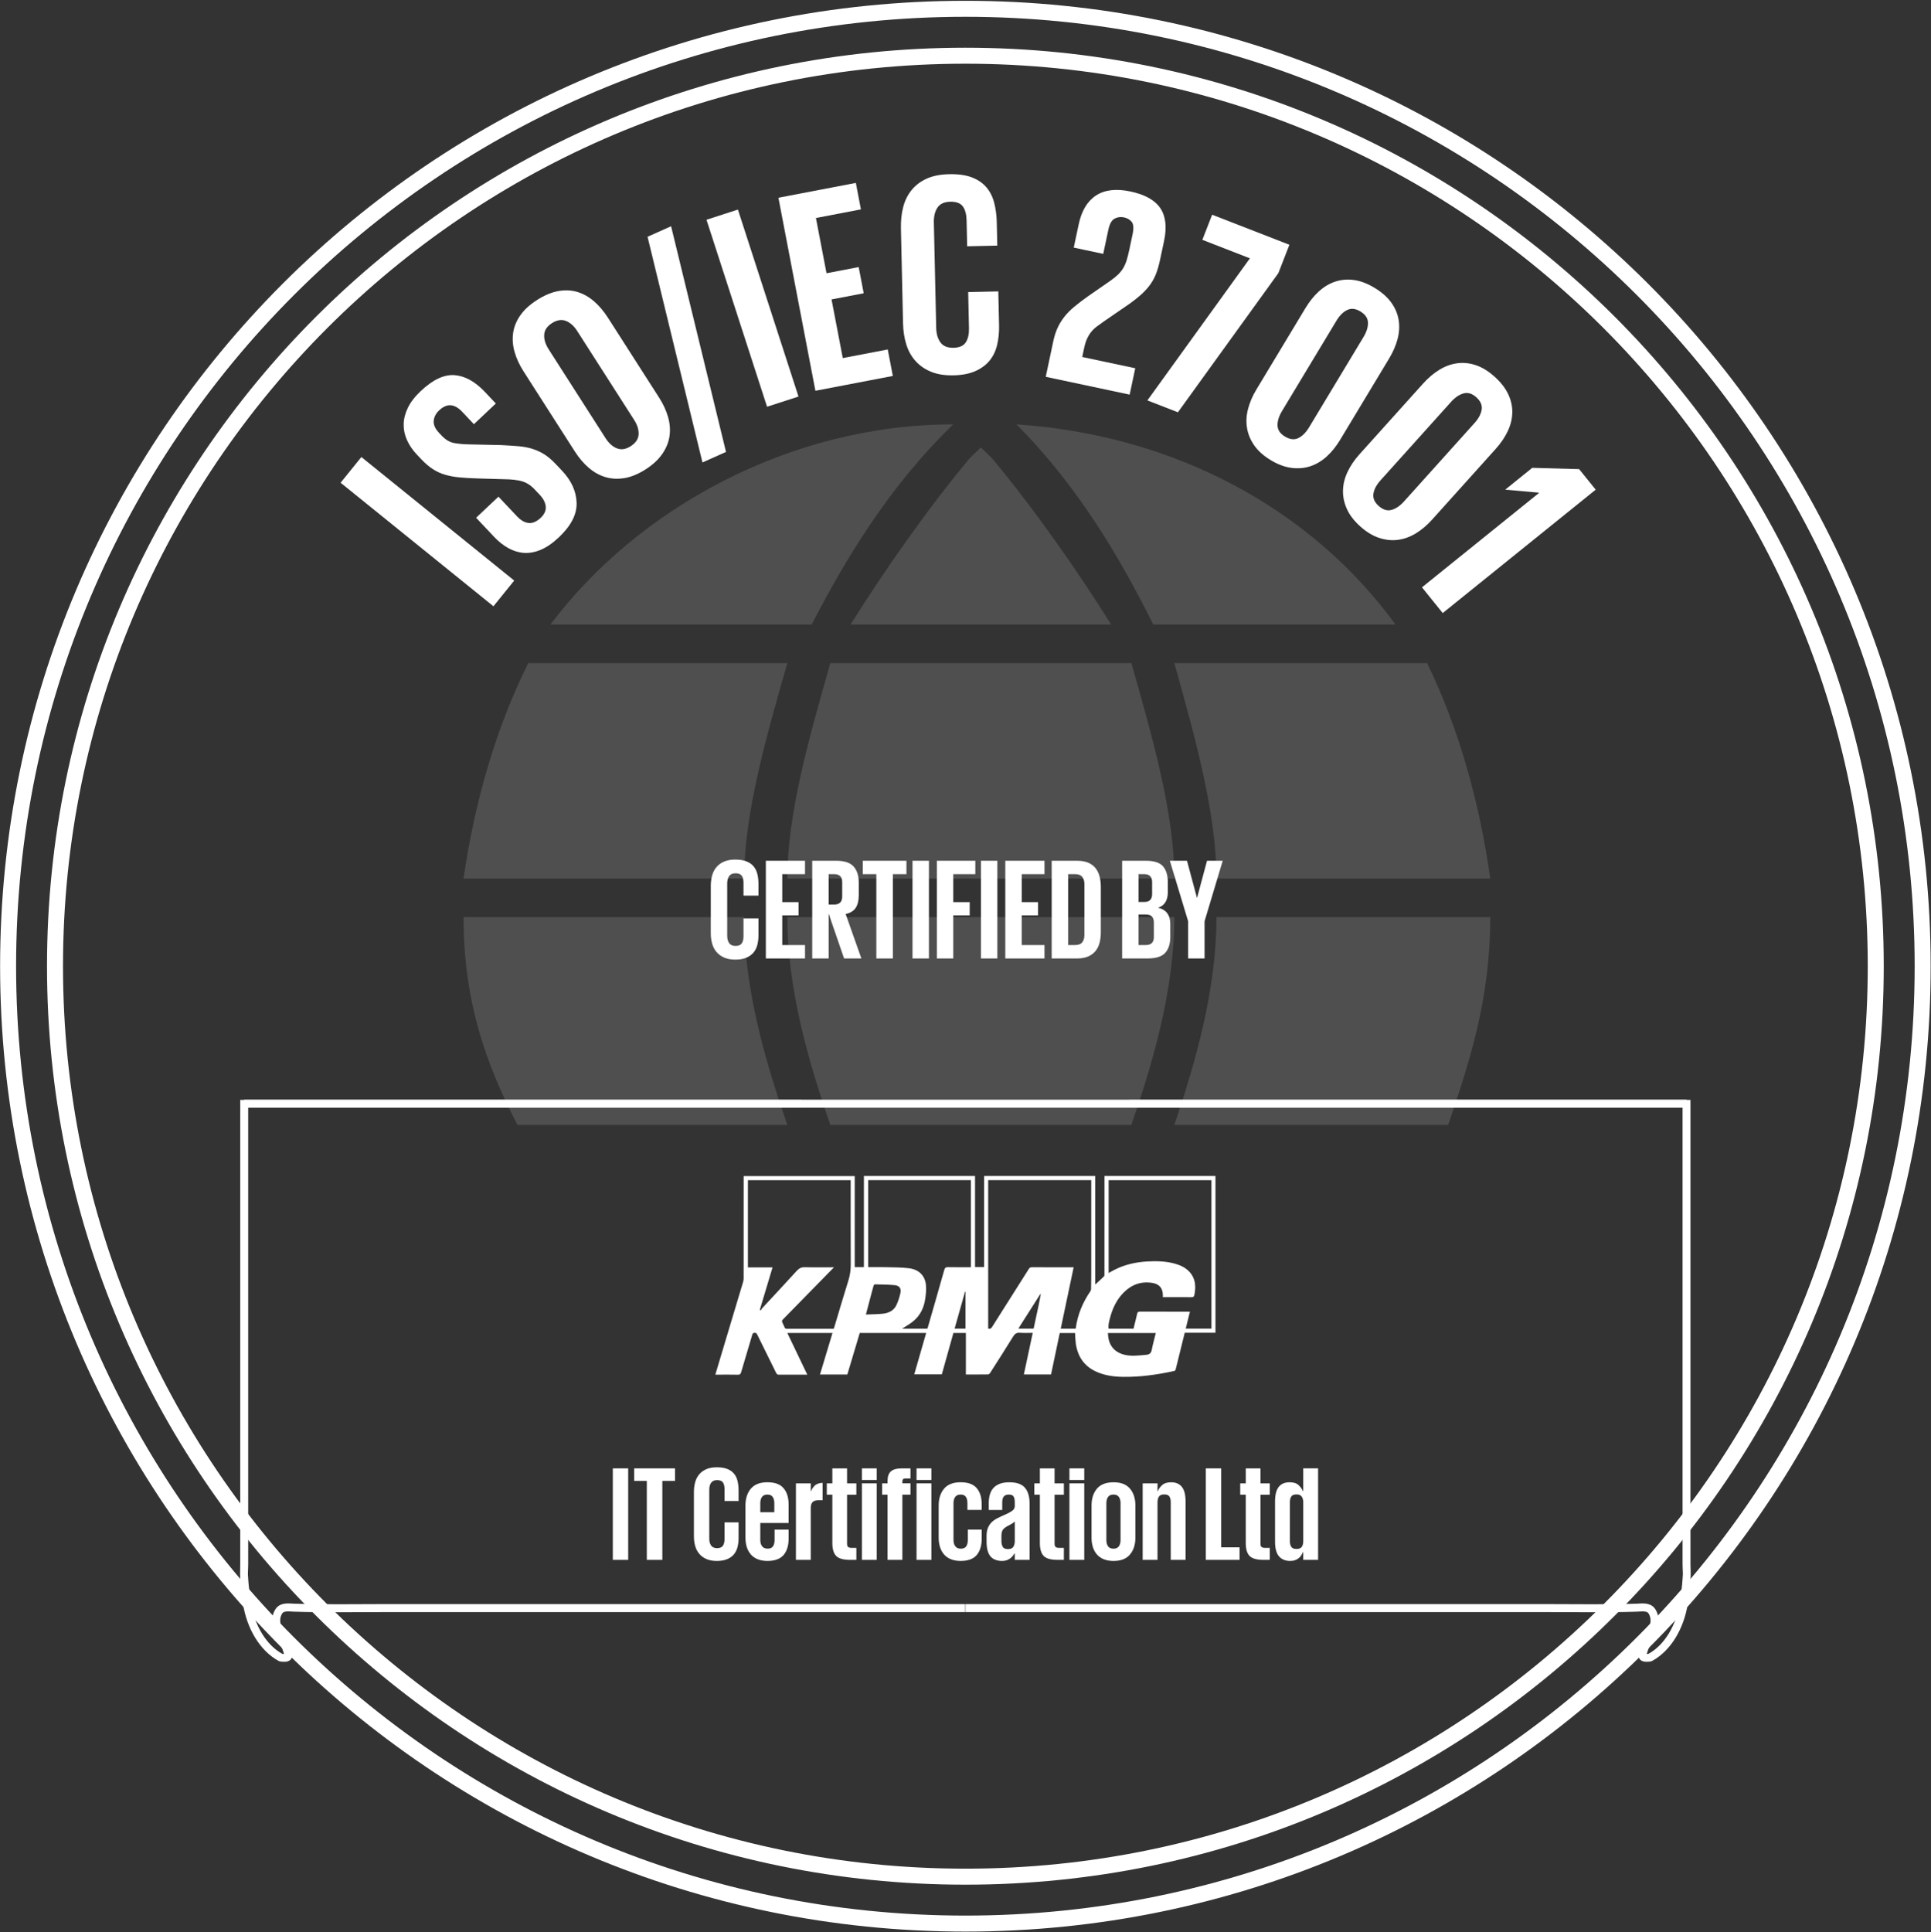 <svg width="1932" height="1933" viewBox="0 0 1932 1933" fill="none" xmlns="http://www.w3.org/2000/svg">
<rect x="0" y="0" width="1932" height="1933" fill="#333333" stroke="none"/>
<path d="M965.88 1924.36C1494.85 1924.36 1923.66 1495.55 1923.66 966.58C1923.66 437.612 1494.85 8.8 965.88 8.8C436.912 8.8 8.1 437.612 8.1 966.58C8.1 1495.55 436.912 1924.36 965.88 1924.36Z" stroke="white" stroke-width="16" stroke-miterlimit="10"/>
<path d="M965.879 1877.43C1468.93 1877.43 1876.73 1469.63 1876.73 966.58C1876.73 463.532 1468.93 55.73 965.879 55.73C462.831 55.73 55.029 463.532 55.029 966.58C55.029 1469.63 462.831 1877.43 965.879 1877.43Z" stroke="white" stroke-width="16" stroke-miterlimit="10"/>
<g opacity="0.14">
<path fill-rule="evenodd" clip-rule="evenodd" d="M1131.94 663.3H830.78C809.27 738.78 787.76 814.25 787.76 878.95H1174.96C1174.96 814.25 1153.45 738.78 1131.94 663.3Z" fill="white"/>
<path fill-rule="evenodd" clip-rule="evenodd" d="M744.559 917.45H463.779C463.779 1000.63 485.379 1063.01 517.769 1125.4H787.759C766.159 1063.02 744.559 990.23 744.559 917.45Z" fill="white"/>
<path fill-rule="evenodd" clip-rule="evenodd" d="M1174.96 917.45H787.76C787.76 990.23 809.27 1063.01 830.78 1125.4H1131.94C1153.45 1063.02 1174.96 990.23 1174.96 917.45Z" fill="white"/>
<path fill-rule="evenodd" clip-rule="evenodd" d="M1174.96 663.3C1196.03 738.78 1217.1 814.25 1217.1 878.95H1491.04C1480.51 803.47 1459.43 728 1427.82 663.3H1174.96Z" fill="white"/>
<path fill-rule="evenodd" clip-rule="evenodd" d="M528.579 663.3C496.179 728 474.589 803.47 463.779 878.95H744.559C744.559 814.25 766.159 738.78 787.759 663.3H528.569H528.579Z" fill="white"/>
<path fill-rule="evenodd" clip-rule="evenodd" d="M1174.96 1125.4H1448.9C1469.97 1063.02 1491.04 1000.63 1491.04 917.45H1217.1C1217.1 990.23 1196.03 1063.01 1174.96 1125.4Z" fill="white"/>
<path fill-rule="evenodd" clip-rule="evenodd" d="M812.109 624.79C844.779 561.55 888.359 487.78 953.709 424.54C790.329 424.54 637.839 508.85 550.709 624.79H812.119H812.109Z" fill="white"/>
<path fill-rule="evenodd" clip-rule="evenodd" d="M1016.92 424.54C1080.14 487.77 1122.28 561.55 1153.89 624.79H1396.22C1311.93 508.86 1174.96 435.08 1016.92 424.54Z" fill="white"/>
<path fill-rule="evenodd" clip-rule="evenodd" d="M981.359 447.65L970.489 458.07C927.029 510.17 883.569 572.69 850.969 624.79H1111.74C1079.14 572.69 1035.68 510.17 992.219 458.07L981.349 447.65H981.359Z" fill="white"/>
</g>
<mask id="mask0_950_176" style="mask-type:luminance" maskUnits="userSpaceOnUse" x="240" y="1100" width="726" height="563">
<path d="M965.89 1100.13H240V1662.68H965.89V1100.13Z" fill="white"/>
</mask>
<g mask="url(#mask0_950_176)">
<path d="M965.88 1608.74H384.85C354.71 1608.74 324.54 1609.31 294.41 1608.34C289.25 1608.17 282.58 1606.94 279.19 1611.65C270.24 1625.22 284.88 1639.76 288.14 1654.3C289.77 1659.15 284.07 1659.15 280.82 1658.18C262.93 1648.49 250.73 1627.16 247.1 1604.02C246.59 1600.9 246.15 1597.75 245.77 1594.62C245.38 1591.49 245.05 1588.36 244.76 1585.29C244.41 1581.75 244.26 1578.31 244.01 1574.82C244.12 1571.57 244.23 1568.33 244.33 1565.14V1104.14H801.72" stroke="white" stroke-width="8" stroke-miterlimit="10"/>
</g>
<mask id="mask1_950_176" style="mask-type:luminance" maskUnits="userSpaceOnUse" x="965" y="1100" width="727" height="563">
<path d="M1691.77 1100.13H965.881V1662.68H1691.77V1100.13Z" fill="white"/>
</mask>
<g mask="url(#mask1_950_176)">
<path d="M965.881 1608.74H1546.92C1577.06 1608.74 1607.23 1609.31 1637.36 1608.34C1642.52 1608.17 1649.19 1606.94 1652.58 1611.65C1661.53 1625.22 1646.89 1639.76 1643.63 1654.3C1642 1659.15 1647.7 1659.15 1650.95 1658.18C1668.84 1648.49 1681.04 1627.16 1684.67 1604.02C1685.18 1600.9 1685.62 1597.75 1686 1594.62C1686.39 1591.49 1686.72 1588.36 1687.01 1585.29C1687.36 1581.75 1687.51 1578.31 1687.76 1574.82C1687.65 1571.57 1687.54 1568.33 1687.44 1565.14V1104.14H1130.05" stroke="white" stroke-width="8" stroke-miterlimit="10"/>
</g>
<path d="M244.32 1104.13H1687.44" stroke="white" stroke-width="8" stroke-miterlimit="10"/>
<path d="M1051.55 1375.04C1043.18 1375.04 1035 1375.04 1026.81 1375.04C1026.11 1375.04 1025.41 1375.04 1024.39 1375.04C1027.36 1361.13 1030.29 1347.41 1033.28 1333.39C1028.87 1333.39 1024.65 1333.64 1020.47 1333.31C1017.15 1333.05 1015.39 1334.24 1013.66 1337.06C1006.15 1349.32 998.349 1361.41 990.609 1373.52C990.189 1374.18 989.299 1374.97 988.619 1374.98C981.349 1375.09 974.079 1375.05 966.369 1375.05V1333.51H953.899C950.059 1347.23 946.199 1361.03 942.309 1374.93H914.719C918.709 1361.08 922.659 1347.36 926.649 1333.5H860.199C856.069 1347.3 851.929 1361.15 847.759 1375.09H820.399C824.599 1361.14 828.749 1347.37 832.919 1333.51H787.729C794.409 1347.46 800.979 1361.18 807.699 1375.2H805.769C796.939 1375.2 788.119 1375.16 779.289 1375.24C777.869 1375.25 777.199 1374.79 776.579 1373.53C770.289 1360.7 763.919 1347.9 757.609 1335.08C757.069 1333.97 756.529 1333.35 755.129 1333.34C753.639 1333.33 753.079 1333.81 752.669 1335.21C748.979 1347.77 745.169 1360.3 741.489 1372.87C740.979 1374.61 740.309 1375.31 738.359 1375.27C731.649 1375.12 724.939 1375.21 718.239 1375.21H715.699C717.359 1369.65 718.909 1364.41 720.479 1359.18C728.189 1333.49 735.899 1307.8 743.589 1282.11C743.909 1281.05 744.019 1279.9 744.019 1278.79C744.039 1245.54 744.039 1212.29 744.039 1179.03C744.039 1178.26 744.039 1177.48 744.039 1176.54H855.169V1267.65H864.349V1176.47H975.539V1267.59H984.639V1176.48H1095.77V1285.09C1098.85 1282.26 1101.77 1279.66 1104.55 1276.92C1105.02 1276.45 1105.01 1275.37 1105.01 1274.57C1105.03 1242.73 1105.03 1210.89 1105.03 1179.05V1176.47H1216.1V1333.31H1185.35C1183.69 1340.02 1182.07 1346.57 1180.45 1353.11C1179.07 1358.65 1177.65 1364.17 1176.34 1369.72C1176.07 1370.85 1175.62 1371.36 1174.48 1371.61C1157.75 1375.24 1140.88 1377.65 1123.73 1377.42C1114.15 1377.29 1104.74 1376.04 1095.96 1371.82C1083.94 1366.05 1077.89 1356.13 1076.25 1343.23C1075.85 1340.09 1075.83 1336.91 1075.63 1333.57H1060.31C1057.42 1347.31 1054.52 1361.07 1051.58 1375.06L1051.55 1375.04ZM1041.47 1294.09C1041.04 1294.61 1040.55 1295.08 1040.19 1295.64C1033.84 1305.6 1027.5 1315.58 1021.16 1325.55C1020.42 1326.71 1019.7 1327.89 1018.9 1329.18H1034.15C1035.9 1321.04 1037.65 1313.01 1039.34 1304.96C1040.1 1301.33 1040.74 1297.68 1041.43 1294.04C1041.53 1293.89 1041.63 1293.73 1041.49 1293.94C1041.53 1293.7 1041.49 1293.89 1041.47 1294.08V1294.09ZM1163.47 1297.68C1163.47 1296.9 1163.47 1296.34 1163.47 1295.78C1163.44 1288.88 1160.01 1284.6 1153.16 1283.46C1141.62 1281.54 1131.85 1285.18 1123.82 1293.49C1116.94 1300.61 1112.93 1309.34 1110.5 1318.83C1109.64 1322.2 1108.65 1325.59 1109.17 1329.2H1134.12C1135.34 1324.22 1136.61 1319.32 1137.72 1314.38C1138.09 1312.75 1138.67 1312.14 1140.49 1312.16C1156.45 1312.25 1172.4 1312.21 1188.36 1312.21C1189.04 1312.21 1189.72 1312.21 1190.54 1312.21C1189.11 1318 1187.75 1323.53 1186.35 1329.19H1212.08V1180.61H1109.21V1273.51C1111.08 1272.48 1112.72 1271.53 1114.39 1270.66C1124.81 1265.2 1136.03 1262.66 1147.68 1261.98C1156.85 1261.45 1166.02 1261.62 1174.99 1264.03C1180.72 1265.58 1186.05 1267.95 1190.14 1272.42C1196.2 1279.04 1196.65 1286.89 1195.06 1295.23C1194.67 1297.29 1193.89 1297.76 1191.91 1297.73C1183.23 1297.62 1174.54 1297.68 1165.86 1297.68H1163.47ZM834.429 1267.8C817.519 1285.06 800.979 1301.94 784.439 1318.82C781.969 1321.34 781.949 1321.33 783.389 1324.43C783.899 1325.51 784.529 1326.56 784.889 1327.69C785.339 1329.12 786.249 1329.33 787.599 1329.33C802.499 1329.29 817.399 1329.3 832.289 1329.3H834.179C834.539 1328.21 834.859 1327.28 835.139 1326.34C839.679 1311.24 844.079 1296.1 848.809 1281.06C850.509 1275.67 851.219 1270.31 851.199 1264.68C851.069 1237.5 851.139 1210.32 851.139 1183.15C851.139 1182.32 851.139 1181.5 851.139 1180.61H748.299V1267.89H772.949C768.659 1282.18 764.449 1296.2 760.239 1310.23C760.589 1310.5 760.939 1310.76 761.289 1311.03C761.589 1310.39 761.759 1309.63 762.209 1309.14C773.849 1296.56 785.619 1284.09 797.119 1271.39C799.509 1268.75 801.809 1267.63 805.369 1267.73C814.879 1267.98 824.399 1267.82 834.419 1267.82L834.429 1267.8ZM988.699 1180.58V1329.12C990.569 1329.65 991.609 1329.09 992.609 1327.49C1004.82 1308.11 1017.13 1288.8 1029.35 1269.44C1030.13 1268.21 1030.92 1267.76 1032.37 1267.77C1045.57 1267.83 1058.77 1267.8 1071.97 1267.8H1074.21C1069.88 1288.38 1065.59 1308.74 1061.28 1329.21H1076.13C1076.23 1328.88 1076.34 1328.62 1076.38 1328.35C1078.27 1314.9 1083.39 1302.75 1091.05 1291.6C1091.45 1291.02 1091.61 1290.16 1091.63 1289.43C1091.73 1285.41 1091.8 1281.39 1091.8 1277.37C1091.81 1245.89 1091.8 1214.41 1091.8 1182.93V1180.58H988.699ZM971.369 1267.73V1180.59H868.659V1267.67C874.799 1267.67 880.789 1267.54 886.769 1267.7C894.369 1267.9 902.029 1267.83 909.549 1268.78C919.419 1270.03 925.519 1276.18 926.419 1285.49C926.869 1290.12 926.369 1294.94 925.669 1299.58C924.389 1308.19 920.809 1315.85 914.029 1321.51C910.419 1324.53 906.199 1326.82 902.599 1329.21H927.819C927.979 1328.8 928.169 1328.42 928.279 1328.02C933.789 1308.87 939.339 1289.74 944.729 1270.55C945.359 1268.31 946.229 1267.62 948.539 1267.67C956.079 1267.83 963.619 1267.73 971.349 1267.73H971.369ZM1156.4 1333.57H1108.46C1108.57 1334.73 1108.66 1335.71 1108.75 1336.69C1109.67 1346.21 1115.2 1352.7 1124.46 1355.15C1131.88 1357.11 1139.28 1356.01 1146.74 1355.36C1150.44 1355.04 1151.78 1353.45 1152.44 1350.02C1153.49 1344.51 1155.04 1339.09 1156.39 1333.57H1156.4ZM866.359 1315.05C872.139 1314.8 877.719 1314.81 883.239 1314.24C889.099 1313.64 894.269 1311.21 896.889 1305.58C898.619 1301.86 899.919 1297.85 900.819 1293.84C901.909 1288.98 900.029 1286.16 895.119 1285.68C888.549 1285.03 881.899 1285.05 875.289 1284.87C874.879 1284.86 874.209 1285.62 874.049 1286.13C873.209 1288.96 872.479 1291.83 871.719 1294.68C869.959 1301.34 868.209 1307.99 866.359 1315.04V1315.05ZM955.099 1329.19H965.969V1292.32C965.829 1292.28 965.679 1292.25 965.539 1292.21C962.079 1304.48 958.609 1316.76 955.099 1329.19ZM760.479 1310.76C760.429 1310.71 760.389 1310.66 760.339 1310.61L760.199 1310.76C760.269 1310.81 760.339 1310.86 760.409 1310.92C760.429 1310.87 760.459 1310.82 760.479 1310.77V1310.76Z" fill="white"/>
<path d="M1041.47 1294.09C1041.5 1293.9 1041.53 1293.71 1041.49 1293.95C1041.62 1293.74 1041.53 1293.89 1041.43 1294.05L1041.47 1294.09Z" fill="#FAFBFC"/>
<path d="M760.479 1310.76C760.459 1310.81 760.429 1310.86 760.409 1310.91C760.339 1310.86 760.269 1310.81 760.199 1310.75C760.249 1310.7 760.299 1310.65 760.339 1310.6C760.389 1310.65 760.429 1310.7 760.479 1310.75V1310.76Z" fill="#FEFEFE"/>
<path d="M340.77 482.92L361.55 457.21L514.47 580.8L493.69 606.51L340.77 482.92Z" fill="white"/>
<path d="M559.07 537.6C552.88 543.44 546.88 547.57 541.07 550C535.26 552.43 529.65 553.47 524.26 553.1C518.87 552.74 513.65 551.15 508.6 548.34C503.55 545.53 498.84 541.8 494.46 537.16L476.35 517.96L498.71 496.87L517.22 516.49C521.07 520.57 524.97 522.8 528.92 523.19C532.88 523.58 536.89 521.85 540.97 518C544.77 514.42 546.45 510.64 546.02 506.66C545.59 502.68 543.58 498.79 540 495L534.83 489.52C530.98 485.44 526.79 482.76 522.24 481.46C517.7 480.17 511.94 479.49 504.96 479.42L477.49 478.62C470.93 478.43 465.03 478.09 459.77 477.59C454.52 477.1 449.69 476.2 445.28 474.91C440.87 473.62 436.76 471.73 432.93 469.22C429.1 466.72 425.27 463.43 421.42 459.35L416.84 454.5C412.73 450.14 409.51 445.4 407.2 440.27C404.89 435.14 403.78 429.88 403.87 424.48C403.96 419.08 405.35 413.58 408.04 407.98C410.74 402.38 415.03 396.8 420.94 391.23C433.03 379.82 444.3 374.51 454.74 375.29C465.18 376.08 475.31 381.67 485.13 392.07L496.08 403.67L474.14 424.37L462.4 411.92C454.71 403.77 447.06 403.27 439.47 410.43C436.09 413.61 434.25 417.15 433.93 421.04C433.61 424.93 435.38 428.91 439.22 432.99L442.01 435.94C445.86 440.02 450.09 442.47 454.72 443.28C459.34 444.1 465.01 444.54 471.71 444.6L501.44 445.26C507.86 445.59 513.59 445.96 518.64 446.38C523.68 446.8 528.38 447.69 532.72 449.05C537.06 450.41 541.07 452.27 544.76 454.63C548.45 457 552.16 460.15 555.87 464.08L562.44 471.04C571.73 480.88 576.55 491.56 576.9 503.05C577.25 514.55 571.31 526.07 559.07 537.61V537.6Z" fill="white"/>
<path d="M645.861 469.59C638.531 474.28 631.491 477.18 624.741 478.29C617.991 479.4 611.631 479.06 605.651 477.26C599.681 475.46 594.131 472.36 589.011 467.95C583.891 463.54 579.301 458.16 575.231 451.81L523.931 371.71C519.761 365.2 516.741 358.7 514.881 352.2C513.011 345.71 512.521 339.37 513.381 333.19C514.241 327.01 516.621 321.13 520.501 315.54C524.381 309.95 529.991 304.81 537.311 300.12C544.641 295.43 551.691 292.46 558.471 291.22C565.251 289.98 571.631 290.26 577.601 292.05C583.581 293.85 589.121 296.96 594.241 301.37C599.361 305.79 604.011 311.25 608.181 317.75L659.481 397.85C663.551 404.2 666.511 410.63 668.381 417.12C670.251 423.62 670.751 429.96 669.881 436.13C669.021 442.31 666.631 448.26 662.711 453.98C658.801 459.7 653.181 464.91 645.851 469.6L645.861 469.59ZM631.001 446.39C636.041 443.16 638.691 439.22 638.941 434.59C639.181 429.96 637.691 425.12 634.461 420.07L577.531 331.18C574.301 326.14 570.521 322.75 566.211 321.04C561.901 319.33 557.221 320.09 552.171 323.32C547.291 326.45 544.721 330.33 544.471 334.96C544.221 339.59 545.721 344.44 548.951 349.48L605.881 438.37C609.111 443.42 612.881 446.8 617.201 448.51C621.511 450.23 626.111 449.52 630.991 446.39H631.001Z" fill="white"/>
<path d="M671.441 226.33L726.381 452.1L702.821 462.64L647.881 236.87L671.441 226.33Z" fill="white"/>
<path d="M706.85 219.85L738.3 209.66L798.9 396.71L767.45 406.9L706.85 219.85Z" fill="white"/>
<path d="M778.811 197.82L856.281 182.98L861.361 209.47L816.361 218.09L826.951 273.35L859.131 267.18L864.151 293.38L831.971 299.55L843.211 358.22L888.211 349.6L893.291 376.09L815.821 390.93L778.821 197.82H778.811Z" fill="white"/>
<path d="M953.98 375.48C945.28 375.67 937.81 374.48 931.56 371.92C925.31 369.35 920.11 365.75 915.95 361.1C911.79 356.46 908.71 350.92 906.73 344.48C904.75 338.05 903.68 331.06 903.51 323.52L901.4 228.42C901.23 220.69 901.98 213.57 903.68 207.05C905.37 200.54 908.2 194.87 912.15 190.04C916.1 185.22 921.14 181.43 927.27 178.68C933.39 175.93 940.81 174.46 949.51 174.27C958.59 174.07 966.16 175.11 972.2 177.39C978.24 179.68 983.1 182.95 986.78 187.22C990.45 191.49 993.081 196.65 994.671 202.71C996.251 208.77 997.131 215.37 997.291 222.52L997.811 245.71L967.66 246.38L967.09 220.58C966.95 214.4 965.69 209.69 963.29 206.45C960.9 203.22 956.7 201.67 950.71 201.8C944.72 201.93 940.46 203.91 937.93 207.74C935.41 211.57 934.21 216.48 934.34 222.47L936.69 328C936.82 333.99 938.23 338.84 940.93 342.55C943.62 346.26 947.96 348.05 953.96 347.92C959.95 347.79 964.07 345.96 966.31 342.42C968.55 338.89 969.61 334.23 969.48 328.43L968.68 292.19L998.83 291.52L999.58 325.44C999.73 332.4 999.1 338.89 997.69 344.92C996.27 350.95 993.78 356.18 990.21 360.61C986.63 365.04 981.88 368.58 975.94 371.23C970 373.87 962.69 375.3 953.99 375.49L953.98 375.48Z" fill="white"/>
<path d="M1053.8 341.48C1054.8 336.76 1056.16 332.45 1057.88 328.56C1059.59 324.68 1061.82 320.95 1064.55 317.38C1067.28 313.81 1070.63 310.37 1074.6 307.06C1078.56 303.75 1083.22 300.2 1088.58 296.39L1110.83 280.96C1114.08 278.69 1116.7 276.57 1118.7 274.63C1120.69 272.68 1122.38 270.57 1123.75 268.29C1125.12 266.02 1126.26 263.44 1127.17 260.57C1128.08 257.7 1128.95 254.28 1129.79 250.31L1133.16 234.42C1134.45 228.37 1134.14 224.21 1132.26 221.92C1130.37 219.64 1127.82 218.16 1124.61 217.48C1121.21 216.76 1118.05 217.18 1115.15 218.73C1112.25 220.29 1110.18 224 1108.93 229.86L1103.81 253.97L1074.31 247.7L1079.25 224.44C1082.14 210.82 1087.94 201.19 1096.66 195.52C1105.37 189.86 1116.82 188.54 1131 191.55C1145.56 194.64 1155.54 200.22 1160.95 208.29C1166.35 216.36 1167.59 227.29 1164.66 241.1L1160.68 259.82C1159.64 264.74 1158.41 269.12 1157 272.97C1155.59 276.82 1153.73 280.43 1151.44 283.8C1149.14 287.17 1146.27 290.46 1142.82 293.68C1139.37 296.9 1135.08 300.34 1129.96 303.99L1104.61 321.43C1102.04 323.26 1099.71 324.94 1097.61 326.47C1095.51 328 1093.66 329.74 1092.06 331.67C1090.46 333.6 1089.04 335.87 1087.8 338.47C1086.55 341.07 1085.53 344.27 1084.73 348.05L1082.8 357.13L1135.85 368.4L1130.25 394.78L1046.28 376.95L1053.81 341.49L1053.8 341.48Z" fill="white"/>
<path d="M1212.77 214.8L1290.07 244.86L1279.03 273.24L1178.53 412.45L1147.99 400.57L1250.56 258.43L1202.99 239.93L1212.77 214.79V214.8Z" fill="white"/>
<path d="M1271.37 460.3C1264.25 456.01 1258.78 451.13 1254.96 445.67C1251.14 440.21 1248.71 434.4 1247.68 428.25C1246.65 422.1 1246.97 415.75 1248.66 409.2C1250.35 402.66 1253.14 396.15 1257.03 389.7L1306.13 308.23C1310.12 301.61 1314.61 296.02 1319.62 291.47C1324.62 286.92 1330.08 283.67 1336 281.71C1341.92 279.75 1348.16 279.22 1354.73 280.13C1361.29 281.04 1368.13 283.64 1375.25 287.93C1382.37 292.22 1387.9 297.08 1391.86 302.51C1395.81 307.94 1398.3 313.73 1399.34 319.88C1400.37 326.04 1400.04 332.38 1398.36 338.93C1396.67 345.48 1393.83 352.06 1389.84 358.68L1340.74 440.15C1336.85 446.61 1332.4 452.11 1327.4 456.66C1322.4 461.21 1316.94 464.47 1311.02 466.43C1305.1 468.39 1298.79 468.93 1292.09 468.06C1285.39 467.18 1278.48 464.6 1271.37 460.31V460.3ZM1285.59 436.71C1290.56 439.7 1295.05 440.21 1299.07 438.23C1303.08 436.25 1306.64 432.69 1309.73 427.56L1364.22 337.15C1367.31 332.02 1368.8 327.21 1368.68 322.74C1368.55 318.26 1366.01 314.53 1361.04 311.53C1356.24 308.63 1351.83 308.18 1347.81 310.16C1343.79 312.14 1340.24 315.7 1337.15 320.83L1282.66 411.24C1279.57 416.37 1278.08 421.18 1278.2 425.65C1278.32 430.13 1280.78 433.81 1285.59 436.71Z" fill="white"/>
<path d="M1360.89 526.56C1354.71 521 1350.26 515.18 1347.54 509.09C1344.82 503.01 1343.54 496.85 1343.69 490.61C1343.84 484.38 1345.36 478.2 1348.25 472.09C1351.14 465.98 1355.11 460.12 1360.15 454.52L1423.76 383.8C1428.93 378.05 1434.4 373.42 1440.17 369.89C1445.93 366.37 1451.91 364.2 1458.1 363.4C1464.28 362.59 1470.52 363.25 1476.79 365.39C1483.06 367.52 1489.29 371.37 1495.47 376.93C1501.65 382.49 1506.17 388.31 1509.02 394.38C1511.87 400.46 1513.23 406.62 1513.08 412.85C1512.93 419.09 1511.41 425.26 1508.52 431.37C1505.62 437.48 1501.59 443.41 1496.42 449.16L1432.81 519.88C1427.77 525.49 1422.36 530.05 1416.59 533.57C1410.82 537.09 1404.84 539.26 1398.66 540.06C1392.47 540.87 1386.17 540.21 1379.77 538.08C1373.36 535.95 1367.06 532.11 1360.88 526.56H1360.89ZM1379.31 506.07C1383.62 509.95 1387.94 511.29 1392.26 510.11C1396.58 508.92 1400.74 506.1 1404.75 501.65L1475.34 423.16C1479.35 418.71 1481.71 414.26 1482.44 409.85C1483.16 405.43 1481.37 401.28 1477.06 397.4C1472.89 393.65 1468.65 392.37 1464.33 393.56C1460.01 394.74 1455.85 397.57 1451.84 402.02L1381.25 480.51C1377.24 484.97 1374.87 489.4 1374.15 493.82C1373.42 498.24 1375.15 502.32 1379.32 506.07H1379.31Z" fill="white"/>
<path d="M1596.52 489.87L1443.47 613.3L1422.72 587.57L1539.88 493.08L1539.7 492.85L1506.4 489.9L1506.22 489.68L1533.08 468.01L1579.96 469.32L1596.53 489.86L1596.52 489.87Z" fill="white"/>
<path d="M735.66 959.99C731.34 959.99 727.63 959.32 724.56 957.97C721.48 956.63 718.94 954.78 716.92 952.42C714.9 950.07 713.44 947.28 712.52 944.06C711.61 940.84 711.15 937.36 711.15 933.61V886.32C711.15 882.48 711.61 878.95 712.52 875.72C713.43 872.5 714.9 869.71 716.92 867.36C718.94 865.01 721.48 863.18 724.56 861.88C727.63 860.58 731.34 859.93 735.66 859.93C739.98 859.93 743.92 860.53 746.9 861.73C749.88 862.93 752.26 864.61 754.04 866.78C755.82 868.94 757.07 871.54 757.79 874.57C758.51 877.6 758.87 880.89 758.87 884.45V895.98H743.88V883.15C743.88 880.08 743.3 877.72 742.15 876.09C741 874.46 738.93 873.64 735.95 873.64C732.97 873.64 730.83 874.58 729.53 876.45C728.23 878.32 727.58 880.75 727.58 883.73V936.21C727.58 939.19 728.23 941.62 729.53 943.49C730.83 945.36 732.97 946.3 735.95 946.3C738.93 946.3 741 945.43 742.15 943.71C743.3 941.98 743.88 939.67 743.88 936.79V918.77H758.87V935.64C758.87 939.1 758.48 942.32 757.72 945.3C756.95 948.28 755.65 950.85 753.83 953.01C752 955.17 749.6 956.88 746.62 958.13C743.64 959.38 739.99 960 735.66 960V959.99Z" fill="white"/>
<path d="M766.23 861.1H805.44V874.51H782.66V902.48H798.951V915.74H782.66V945.44H805.44V958.85H766.23V861.11V861.1Z" fill="white"/>
<path d="M829.08 914V958.83H812.65V861.09H836.58C844.84 861.09 850.68 863.04 854.1 866.93C857.51 870.82 859.22 876.18 859.22 883V895.54C859.22 900.83 858.21 905.03 856.19 908.15C854.17 911.27 850.81 913.36 846.1 914.42L861.81 958.82H844.51L829.08 913.99V914ZM829.08 874.5V904.92H834.56C839.94 904.92 842.63 902.23 842.63 896.85V882.43C842.63 877.15 839.94 874.5 834.56 874.5H829.08Z" fill="white"/>
<path d="M863.24 861.1H906.92V874.51H893.37V958.85H876.79V874.51H863.24V861.1Z" fill="white"/>
<path d="M912.98 861.1H929.41V958.84H912.98V861.1Z" fill="white"/>
<path d="M937.34 861.1H975.83V874.51H953.77V902.48H970.2V915.74H953.77V958.84H937.34V861.1Z" fill="white"/>
<path d="M981.449 861.1H997.879V958.84H981.449V861.1Z" fill="white"/>
<path d="M1005.82 861.1H1045.03V874.51H1022.25V902.48H1038.54V915.74H1022.25V945.44H1045.03V958.85H1005.82V861.11V861.1Z" fill="white"/>
<path d="M1077.61 861.1C1082.03 861.1 1085.76 861.75 1088.78 863.05C1091.8 864.35 1094.26 866.17 1096.13 868.53C1098 870.89 1099.35 873.67 1100.17 876.89C1100.99 880.11 1101.4 883.59 1101.4 887.34V932.61C1101.4 936.36 1100.99 939.84 1100.17 943.06C1099.35 946.28 1098.01 949.04 1096.13 951.35C1094.25 953.66 1091.81 955.48 1088.78 956.83C1085.75 958.18 1082.03 958.85 1077.61 958.85H1052.24V861.11H1077.61V861.1ZM1075.59 945.43C1078.95 945.43 1081.36 944.52 1082.8 942.69C1084.24 940.87 1084.96 938.46 1084.96 935.48V884.3C1084.96 881.42 1084.24 879.06 1082.8 877.24C1081.36 875.42 1078.96 874.5 1075.59 874.5H1068.67V945.43H1075.59Z" fill="white"/>
<path d="M1122.73 861.1H1146.52C1154.69 861.1 1160.38 862.95 1163.6 866.65C1166.82 870.35 1168.43 875.66 1168.43 882.58V892.53C1168.43 900.8 1165.16 905.99 1158.63 908.1C1166.8 909.93 1170.88 915.36 1170.88 924.39V937.36C1170.88 944.28 1169.17 949.59 1165.76 953.29C1162.35 956.99 1156.51 958.84 1148.24 958.84H1122.72V861.1H1122.73ZM1139.16 902.33H1144.93C1150.12 902.33 1152.72 899.69 1152.72 894.4V882.43C1152.72 877.15 1150.08 874.5 1144.79 874.5H1139.17V902.32L1139.16 902.33ZM1139.16 914.87V945.43H1146.37C1151.75 945.43 1154.44 942.79 1154.44 937.5V922.79C1154.44 920.2 1153.79 918.23 1152.49 916.88C1151.19 915.54 1149.1 914.86 1146.22 914.86H1139.16V914.87Z" fill="white"/>
<path d="M1205.19 921.65V958.84H1188.76V921.65L1170.45 861.1H1187.61L1197.56 898.15H1197.7L1207.65 861.1H1223.36L1205.19 921.65Z" fill="white"/>
<path d="M613.131 1468.97H628.521V1560.5H613.131V1468.97Z" fill="white"/>
<path d="M634.461 1468.97H675.371V1481.53H662.681V1560.5H647.151V1481.53H634.461V1468.97Z" fill="white"/>
<path d="M717.219 1561.58C713.169 1561.58 709.7 1560.95 706.82 1559.69C703.94 1558.43 701.549 1556.7 699.669 1554.49C697.779 1552.29 696.409 1549.68 695.549 1546.66C694.689 1543.65 694.27 1540.38 694.27 1536.87V1492.59C694.27 1488.99 694.699 1485.68 695.549 1482.67C696.399 1479.66 697.779 1477.05 699.669 1474.84C701.559 1472.64 703.94 1470.92 706.82 1469.71C709.7 1468.49 713.169 1467.89 717.219 1467.89C721.269 1467.89 724.96 1468.45 727.75 1469.58C730.54 1470.71 732.77 1472.28 734.43 1474.31C736.09 1476.33 737.26 1478.77 737.94 1481.6C738.61 1484.43 738.95 1487.52 738.95 1490.85V1501.65H724.909V1489.64C724.909 1486.76 724.369 1484.56 723.289 1483.02C722.209 1481.49 720.269 1480.73 717.479 1480.73C714.689 1480.73 712.689 1481.61 711.469 1483.36C710.249 1485.11 709.65 1487.39 709.65 1490.18V1539.32C709.65 1542.11 710.259 1544.38 711.469 1546.14C712.679 1547.9 714.689 1548.77 717.479 1548.77C720.269 1548.77 722.209 1547.96 723.289 1546.34C724.369 1544.72 724.909 1542.56 724.909 1539.86V1522.98H738.95V1538.77C738.95 1542.01 738.59 1545.03 737.87 1547.81C737.15 1550.6 735.929 1553.01 734.229 1555.03C732.519 1557.06 730.269 1558.65 727.479 1559.82C724.689 1560.99 721.269 1561.57 717.219 1561.57V1561.58Z" fill="white"/>
<path d="M789.03 1530.26V1539.3C789.03 1546.23 787.34 1551.68 783.97 1555.63C780.59 1559.59 775.22 1561.57 767.84 1561.57C764.15 1561.57 760.91 1561.01 758.12 1559.88C755.33 1558.76 753.03 1557.16 751.24 1555.09C749.44 1553.02 748.09 1550.57 747.19 1547.73C746.29 1544.9 745.84 1541.77 745.84 1538.35V1506.08C745.84 1499.15 747.64 1493.55 751.24 1489.27C754.84 1485 760.37 1482.86 767.84 1482.86C775.31 1482.86 780.6 1484.84 783.97 1488.8C787.35 1492.76 789.03 1498.21 789.03 1505.13V1523.62H760.68V1540.63C760.68 1543.24 761.29 1545.33 762.5 1546.91C763.71 1548.49 765.58 1549.27 768.1 1549.27C770.62 1549.27 772.29 1548.51 773.36 1546.98C774.44 1545.45 774.98 1543.34 774.98 1540.64V1530.24H789.02L789.03 1530.26ZM760.68 1512.85H774.72V1503.81C774.72 1501.2 774.18 1499.11 773.1 1497.53C772.02 1495.96 770.27 1495.17 767.84 1495.17C765.41 1495.17 763.5 1495.96 762.37 1497.53C761.24 1499.11 760.68 1501.2 760.68 1503.81V1512.85Z" fill="white"/>
<path d="M823.05 1500.83H818.87C816.17 1500.83 814.21 1501.46 813 1502.72C811.78 1503.98 811.18 1505.92 811.18 1508.53V1560.5H796.33V1483.96H811.18V1491.79H811.45C812.08 1489.99 813.25 1488.19 814.96 1486.39C816.67 1484.59 819.37 1483.6 823.06 1483.42V1500.84L823.05 1500.83Z" fill="white"/>
<path d="M827.24 1483.96H832.781V1468.97H847.49V1483.96H856.8V1495.3H847.49V1544.3C847.49 1545.83 847.83 1546.91 848.5 1547.54C849.17 1548.17 850.371 1548.49 852.081 1548.49H856.8V1560.5H850.461C843.801 1560.5 839.19 1559.2 836.62 1556.58C834.05 1553.97 832.771 1549.61 832.771 1543.49V1495.29H827.23V1483.95L827.24 1483.96Z" fill="white"/>
<path d="M862.34 1468.97H877.19V1480.58H862.34V1468.97ZM862.34 1483.96H877.19V1560.5H862.34V1483.96Z" fill="white"/>
<path d="M882.59 1483.96H887.99V1481.67C887.99 1477.17 889.11 1473.93 891.37 1471.95C893.62 1469.97 897.26 1468.98 902.31 1468.98H910.95V1479.1H905.95C904.69 1479.1 903.86 1479.35 903.45 1479.84C903.05 1480.34 902.84 1481.12 902.84 1482.2V1483.95H910.94V1495.29H902.84V1560.5H887.99V1495.29H882.59V1483.95V1483.96Z" fill="white"/>
<path d="M917.01 1468.97H931.86V1480.58H917.01V1468.97ZM917.01 1483.96H931.86V1560.5H917.01V1483.96Z" fill="white"/>
<path d="M982.22 1530.26V1539.3C982.22 1546.23 980.55 1551.68 977.22 1555.63C973.89 1559.59 968.53 1561.57 961.16 1561.57C957.47 1561.57 954.23 1561.01 951.44 1559.88C948.65 1558.76 946.35 1557.16 944.56 1555.09C942.76 1553.02 941.41 1550.57 940.51 1547.73C939.61 1544.9 939.16 1541.77 939.16 1538.35V1506.08C939.16 1499.15 940.96 1493.55 944.56 1489.27C948.16 1485 953.69 1482.86 961.16 1482.86C968.63 1482.86 973.89 1484.82 977.22 1488.73C980.55 1492.65 982.22 1498.07 982.22 1505V1510.54H967.91V1503.66C967.91 1501.05 967.39 1498.98 966.36 1497.45C965.32 1495.92 963.59 1495.16 961.16 1495.16C958.73 1495.16 956.82 1495.95 955.69 1497.52C954.56 1499.1 954 1501.19 954 1503.8V1540.66C954 1543.27 954.61 1545.36 955.82 1546.94C957.03 1548.52 958.86 1549.3 961.29 1549.3C963.72 1549.3 965.61 1548.54 966.69 1547.01C967.77 1545.48 968.31 1543.37 968.31 1540.67V1530.27H982.22V1530.26Z" fill="white"/>
<path d="M1015.29 1560.5V1554.16H1014.89C1014.44 1554.97 1013.88 1555.8 1013.2 1556.66C1012.53 1557.52 1011.69 1558.3 1010.7 1559.02C1009.71 1559.74 1008.56 1560.35 1007.26 1560.84C1005.95 1561.33 1004.45 1561.58 1002.74 1561.58C997.52 1561.58 993.61 1560.05 991 1556.99C988.39 1553.93 987.08 1549.03 987.08 1542.28V1536.47C987.08 1533.32 987.53 1530.67 988.43 1528.51C989.33 1526.35 990.54 1524.51 992.08 1522.97C993.62 1521.43 995.46 1520.11 997.62 1518.99C999.78 1517.87 1002.12 1516.76 1004.64 1515.68C1006.89 1514.69 1008.71 1513.81 1010.11 1513.05C1011.5 1512.29 1012.58 1511.56 1013.35 1510.89C1014.11 1510.22 1014.63 1509.52 1014.9 1508.8C1015.17 1508.08 1015.3 1507.27 1015.3 1506.37V1502.86C1015.3 1500.16 1014.87 1498.2 1014.02 1496.99C1013.16 1495.78 1011.61 1495.17 1009.36 1495.17C1007.11 1495.17 1005.33 1495.82 1004.3 1497.13C1003.26 1498.44 1002.75 1500.39 1002.75 1503V1510.56H989.25V1504.08C989.25 1500.84 989.61 1497.92 990.33 1495.3C991.05 1492.69 992.24 1490.46 993.91 1488.62C995.57 1486.78 997.71 1485.36 1000.32 1484.37C1002.93 1483.38 1006.12 1482.88 1009.9 1482.88C1017.19 1482.88 1022.39 1484.7 1025.49 1488.35C1028.6 1491.99 1030.15 1497.33 1030.15 1504.35V1560.51H1015.3L1015.29 1560.5ZM1008.41 1549.71C1011.11 1549.71 1012.93 1548.95 1013.88 1547.42C1014.83 1545.89 1015.3 1543.96 1015.3 1541.61V1522.04C1015.03 1522.4 1014.71 1522.71 1014.36 1522.98C1014 1523.25 1013.55 1523.57 1013.01 1523.93C1012.47 1524.29 1011.8 1524.7 1010.99 1525.14C1010.18 1525.59 1009.14 1526.13 1007.89 1526.76C1005.55 1528.11 1003.97 1529.44 1003.16 1530.74C1002.35 1532.05 1001.95 1534.09 1001.95 1536.88V1541.6C1001.95 1543.94 1002.38 1545.88 1003.23 1547.41C1004.08 1548.94 1005.82 1549.7 1008.43 1549.7L1008.41 1549.71Z" fill="white"/>
<path d="M1034.87 1483.96H1040.41V1468.97H1055.12V1483.96H1064.43V1495.3H1055.12V1544.3C1055.12 1545.83 1055.46 1546.91 1056.13 1547.54C1056.81 1548.17 1058 1548.49 1059.71 1548.49H1064.43V1560.5H1058.09C1051.43 1560.5 1046.82 1559.2 1044.25 1556.58C1041.68 1553.97 1040.4 1549.61 1040.4 1543.49V1495.29H1034.86V1483.95L1034.87 1483.96Z" fill="white"/>
<path d="M1069.97 1468.97H1084.82V1480.58H1069.97V1468.97ZM1069.97 1483.96H1084.82V1560.5H1069.97V1483.96Z" fill="white"/>
<path d="M1114.11 1561.58C1110.42 1561.58 1107.18 1561.02 1104.39 1559.89C1101.6 1558.77 1099.31 1557.17 1097.51 1555.1C1095.71 1553.03 1094.36 1550.58 1093.46 1547.74C1092.56 1544.91 1092.11 1541.78 1092.11 1538.36V1506.09C1092.11 1499.16 1093.91 1493.56 1097.51 1489.28C1101.11 1485.01 1106.64 1482.87 1114.12 1482.87C1121.6 1482.87 1126.99 1485.01 1130.59 1489.28C1134.19 1493.56 1135.99 1499.16 1135.99 1506.09V1538.36C1135.99 1545.2 1134.19 1550.78 1130.59 1555.1C1126.99 1559.42 1121.5 1561.58 1114.12 1561.58H1114.11ZM1114.11 1549.3C1116.54 1549.3 1118.32 1548.51 1119.44 1546.94C1120.56 1545.37 1121.13 1543.27 1121.13 1540.66V1503.8C1121.13 1501.19 1120.57 1499.1 1119.44 1497.52C1118.31 1495.95 1116.54 1495.16 1114.11 1495.16C1111.68 1495.16 1109.77 1495.95 1108.64 1497.52C1107.51 1499.1 1106.95 1501.19 1106.95 1503.8V1540.66C1106.95 1543.27 1107.51 1545.36 1108.64 1546.94C1109.76 1548.52 1111.59 1549.3 1114.11 1549.3Z" fill="white"/>
<path d="M1171.35 1502.86C1171.35 1500.52 1170.92 1498.63 1170.07 1497.19C1169.21 1495.75 1167.48 1495.03 1164.87 1495.03C1162.26 1495.03 1160.48 1495.75 1159.54 1497.19C1158.59 1498.63 1158.12 1500.52 1158.12 1502.86V1560.5H1143.27V1483.96H1158.12V1491.79H1158.39C1159.29 1489.54 1160.75 1487.49 1162.78 1485.65C1164.8 1483.81 1167.8 1482.88 1171.76 1482.88C1176.44 1482.88 1180.02 1484.41 1182.49 1487.47C1184.96 1490.53 1186.2 1495.43 1186.2 1502.18V1560.5H1171.35V1502.86Z" fill="white"/>
<path d="M1206.45 1468.97H1221.84V1547.95H1240.2V1560.5H1206.45V1468.97Z" fill="white"/>
<path d="M1240.87 1483.96H1246.41V1468.97H1261.12V1483.96H1270.43V1495.3H1261.12V1544.3C1261.12 1545.83 1261.46 1546.91 1262.13 1547.54C1262.8 1548.17 1264 1548.49 1265.71 1548.49H1270.43V1560.5H1264.09C1257.43 1560.5 1252.82 1559.2 1250.25 1556.58C1247.68 1553.97 1246.4 1549.61 1246.4 1543.49V1495.29H1240.86V1483.95L1240.87 1483.96Z" fill="white"/>
<path d="M1318.77 1560.5H1303.92V1552.67H1303.65C1303.2 1553.75 1302.64 1554.83 1301.96 1555.91C1301.28 1556.99 1300.45 1557.93 1299.46 1558.74C1298.47 1559.55 1297.28 1560.23 1295.88 1560.76C1294.48 1561.3 1292.8 1561.57 1290.82 1561.57C1286.05 1561.57 1282.34 1560.04 1279.68 1556.98C1277.02 1553.92 1275.7 1549.02 1275.7 1542.27V1502.17C1275.7 1495.42 1276.94 1490.52 1279.41 1487.46C1281.88 1484.4 1285.51 1482.87 1290.28 1482.87C1294.24 1482.87 1297.21 1483.79 1299.19 1485.64C1301.17 1487.49 1302.65 1489.53 1303.65 1491.78H1303.92V1468.96H1318.77V1560.49V1560.5ZM1290.56 1541.74C1290.56 1544.08 1291.01 1545.97 1291.91 1547.41C1292.81 1548.85 1294.56 1549.57 1297.18 1549.57C1299.8 1549.57 1301.57 1548.85 1302.51 1547.41C1303.46 1545.97 1303.93 1544.08 1303.93 1541.74V1501.91C1303.75 1499.84 1303.16 1498.18 1302.17 1496.91C1301.18 1495.65 1299.51 1495.02 1297.18 1495.02C1294.57 1495.02 1292.81 1495.74 1291.91 1497.18C1291.01 1498.62 1290.56 1500.51 1290.56 1502.85V1541.73V1541.74Z" fill="white"/>
</svg>
